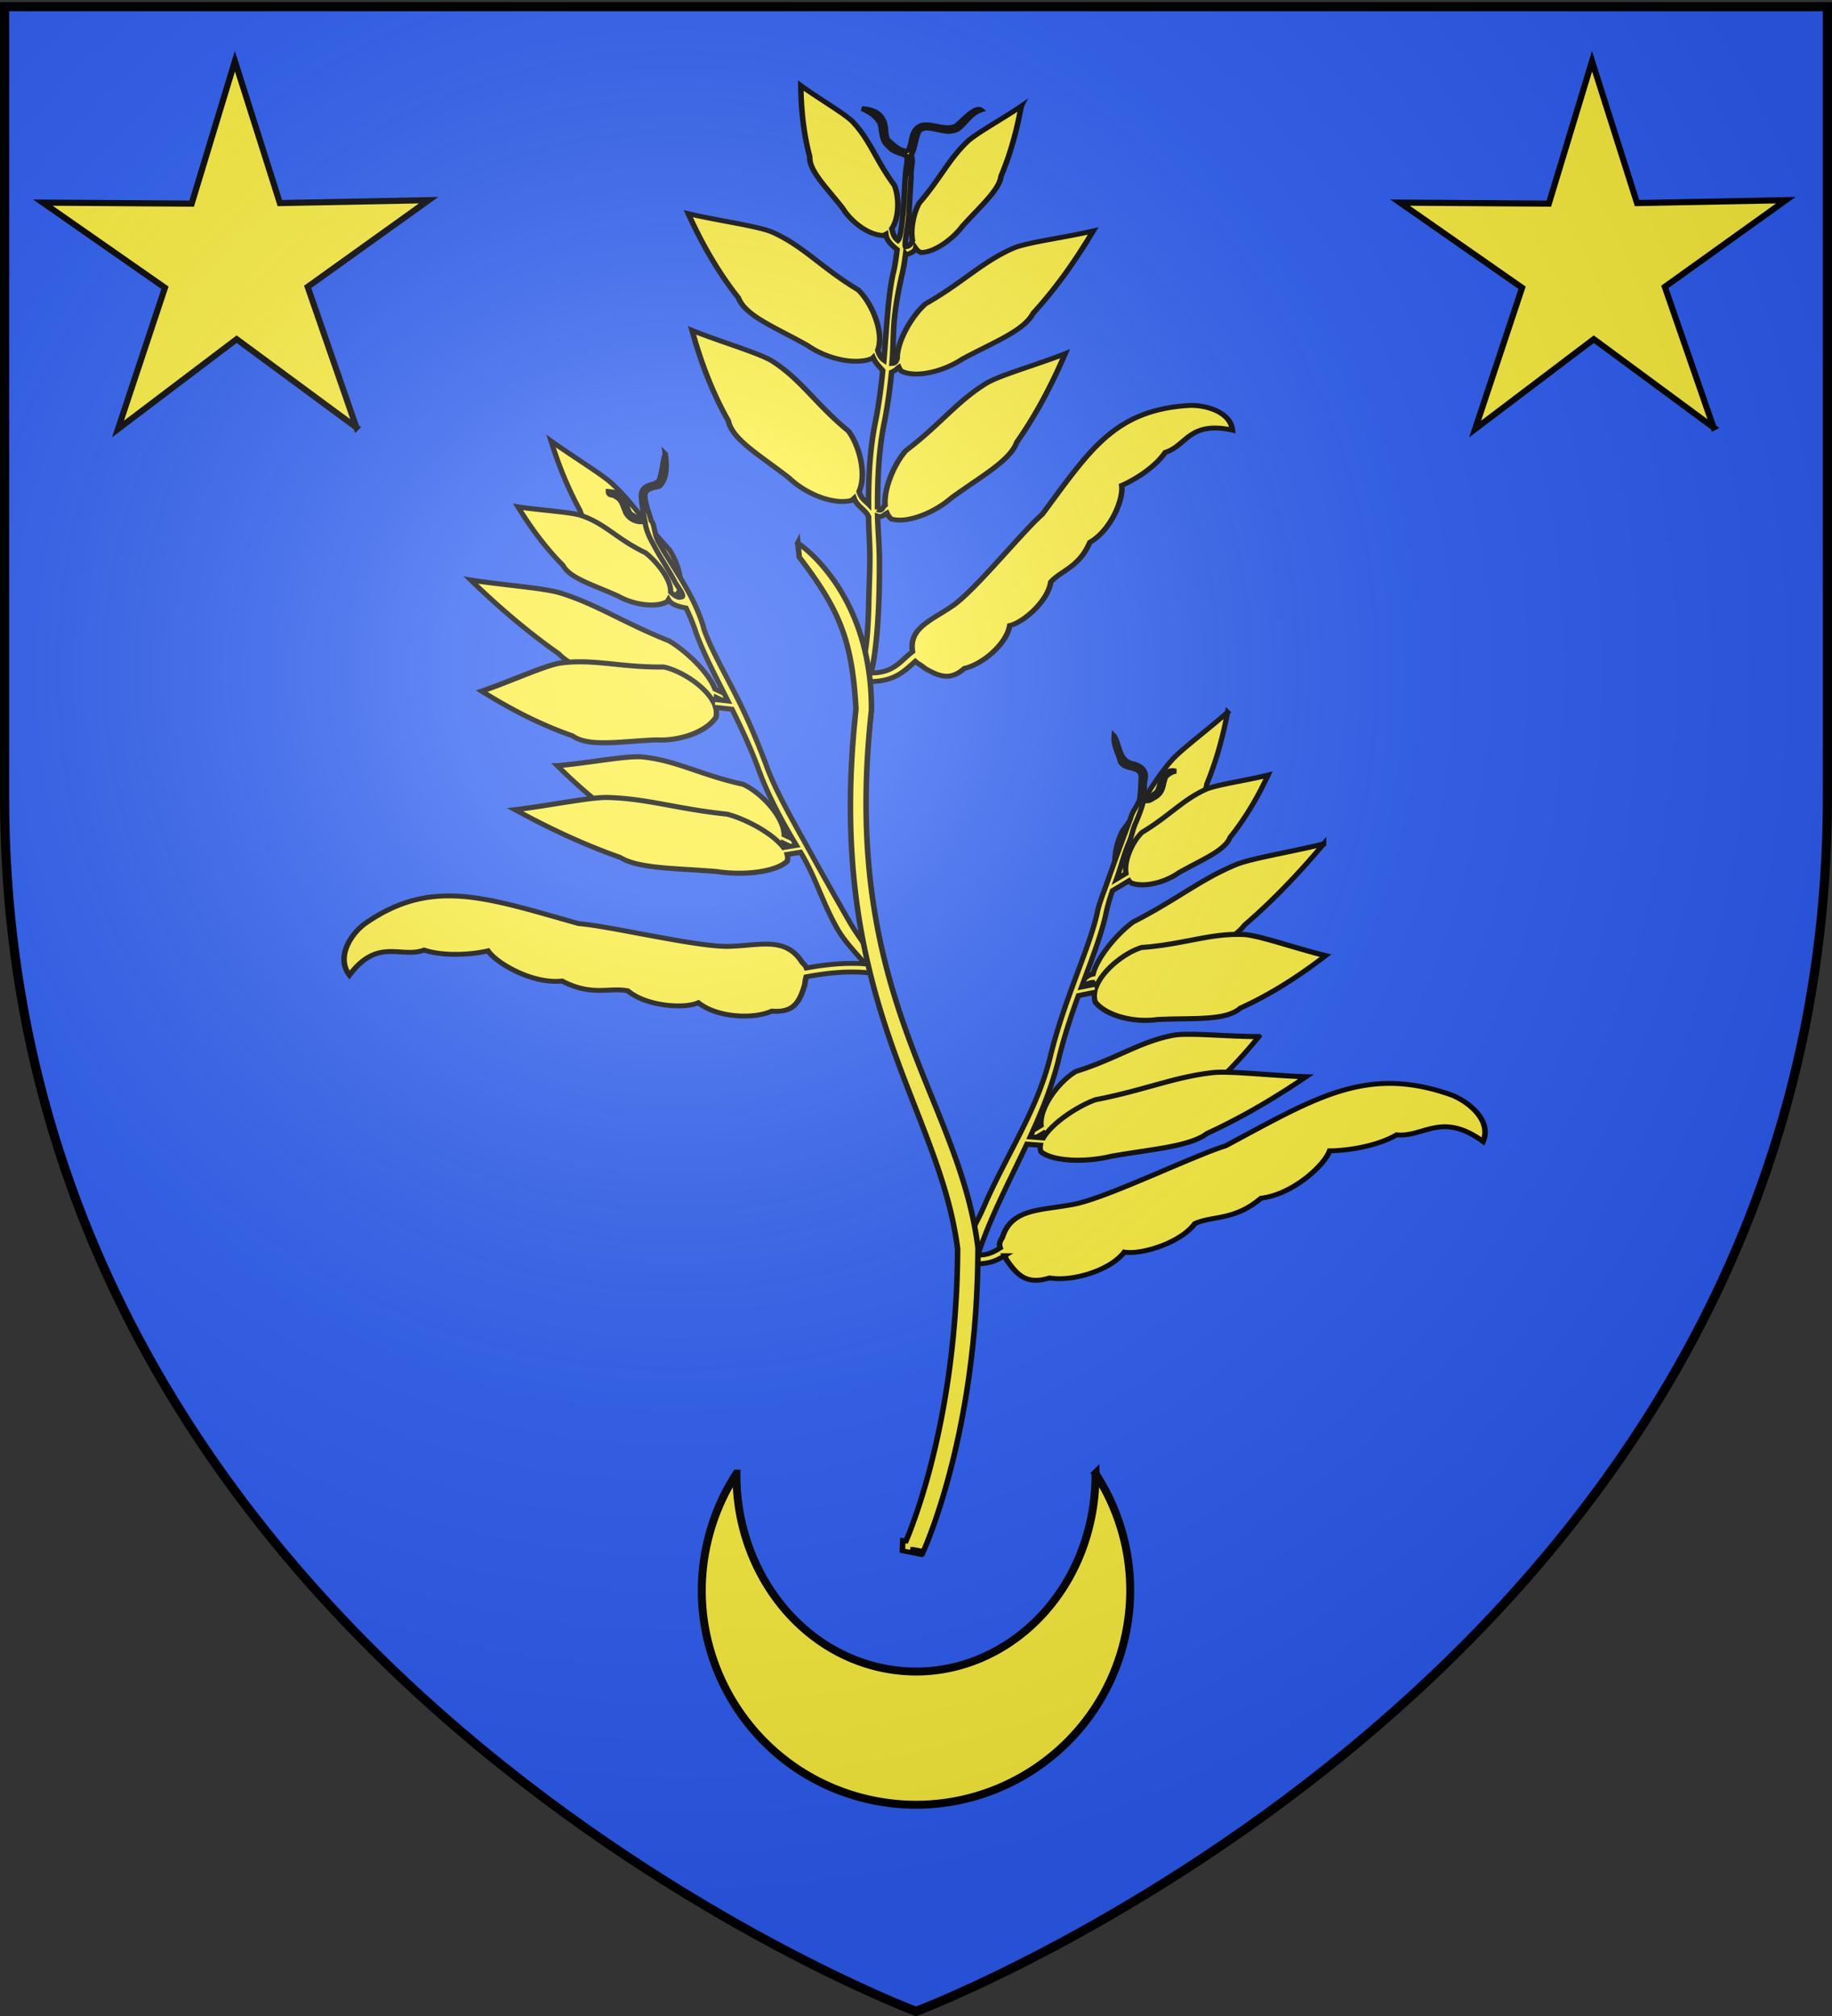 <svg xmlns="http://www.w3.org/2000/svg" xmlns:xlink="http://www.w3.org/1999/xlink" height="660" width="600" version="1.0"><rect width="100%" height="100%" fill="#333333" stroke="none"/><defs><radialGradient xlink:href="#a" id="b" gradientUnits="userSpaceOnUse" gradientTransform="matrix(1.353 0 0 1.349 -77.63 -85.747)" cx="221.445" cy="226.331" fx="221.445" fy="226.331" r="300"/><linearGradient id="a"><stop style="stop-color:white;stop-opacity:.314" offset="0"/><stop offset=".19" style="stop-color:white;stop-opacity:.251"/><stop style="stop-color:#6b6b6b;stop-opacity:.125" offset=".6"/><stop style="stop-color:black;stop-opacity:.125" offset="1"/></linearGradient></defs><g style="display:inline"><path style="fill:#2b5df2;fill-opacity:1;fill-rule:evenodd;stroke:none;stroke-width:1px;stroke-linecap:butt;stroke-linejoin:miter;stroke-opacity:1" d="M300 658.5s298.5-112.32 298.5-397.772V2.176H1.5v258.552C1.5 546.18 300 658.5 300 658.5z"/><path style="opacity:.615;fill:#fcef3c;fill-opacity:.991;fill-rule:evenodd;stroke:#000;stroke-width:2.5;stroke-linecap:round;stroke-linejoin:round;stroke-miterlimit:4;stroke-dasharray:none;stroke-dashoffset:0;stroke-opacity:1" d="M-95.745 281.381v-4.679h0z" transform="translate(-794.781 -164.997)"/></g><path style="fill:#fcef3c;stroke:#000;stroke-width:3.37;stroke-miterlimit:4;stroke-dasharray:none;stroke-opacity:1" d="m-987.302 396.508-78.314-24.465-45.685 68.15-.933-82.04-78.932-22.39 77.737-26.24-3.097-81.987 48.977 65.824 77.018-28.282L-1038 332l50.697 64.509z" transform="rotate(19.046 49.975 2283.624) scale(.594)"/><path transform="rotate(19.046 272.215 3608.403) scale(.594)" d="m-987.302 396.508-78.314-24.465-45.685 68.15-.933-82.04-78.932-22.39 77.737-26.24-3.097-81.987 48.977 65.824 77.018-28.282L-1038 332l50.697 64.509z" style="fill:#fcef3c;stroke:#000;stroke-width:3.37;stroke-miterlimit:4;stroke-dasharray:none;stroke-opacity:1"/><path style="fill:#fcef3c;stroke:#000;stroke-width:2.6;stroke-miterlimit:4;stroke-dasharray:none;stroke-opacity:1" d="M241.205 482.415c-4.538 6.963-7.904 14.866-9.764 23.47-8.178 37.84 15.896 75.18 53.737 83.358 37.84 8.178 75.198-15.896 83.377-53.736 4.114-19.038.09-37.953-9.764-53.092a70.315 70.315 0 0 1-1.345 14.13c-6.854 34.655-38.161 56.713-69.874 49.223-27.725-6.549-46.632-33.517-46.367-63.353z"/><g style="fill:#fcef3c;stroke:#000;stroke-opacity:1;stroke-width:6.787;stroke-miterlimit:4;stroke-dasharray:none"><g style="fill:#fcef3c;stroke:#000;stroke-opacity:1;stroke-width:6.787;stroke-miterlimit:4;stroke-dasharray:none"><path style="fill:#fcef3c;fill-rule:evenodd;stroke:#000;stroke-width:6.787;stroke-linecap:butt;stroke-linejoin:miter;stroke-miterlimit:4;stroke-dasharray:none;stroke-opacity:1" d="M2439.967-663.372c-25 15.249-59.259 31.775-70.844 41.684-25.81 22.423-38.783 47.814-68.263 78.956-8.21 12.822-14.836 34.847-13.734 50.87-2.21 3.791-4.062 8.03-9.526 7.77-1.26-4.704 6.517-29.018 8.718-42.62 2.95-18.224 5.767-36.778 8.747-54.039-.206-9.422 5.77-20.276 3.26-29.391 5.835-9.663 7.181-21.277 12.385-31.082 5.873-8.799 18.002-2.581 25.95-.008 7.966 3.122 15.238 4.874 23.092.732 10.384-7.492 17.235-19.416 30.414-22.961-6.284-6.647-25.834 14.235-32.583 18.55-17.017 8.062-37.65-16.324-50.562.773-8.26 10.476-6.98 32.846-17.619 26.53-7.512-3.318-11.919-10.459-17.039-16.53-1.454-3.154-1.562-6.729-1.77-10.144 2.623-24.556-8.3-34.06-25.233-36.884 9.134 5.61 17.568 13.686 20.311 24.356.293 6.822.098 13.685 1.195 20.445.829 5.401 3.698 9.402 6.972 13.532 4.139 6.626 13.355 8.672 19.024 13.568.733 5.062-2.085 13.636-3.49 20.764-4.188 21.238-6.304 41.578-10.882 63.382-1.769 8.422-5.673 28.297-9.177 31.352-5.465-6.124-4.619-11.558-5.723-17.206 10.99-14.277 13.973-42.847 9.755-59.706-18.797-37.329-22.504-65.063-40.858-93.045-8.3-12.41-37.86-36.7-58.173-57.527-2.31 23.564-4.766 60.177.13 99.526-3.168 19.442 15.85 44.87 32.436 76.003 8.593 20.73 28.286 40.97 45.237 42.906a17.3 17.3 0 0 0 3.412-1.278c-.034 8.972 5.56 15.86 11.395 22.656-2.687 12.876-5.564 24.38-8.748 33.524l-.031.12-.032.12c-9.602 31.275-15.844 74.014-24.048 117.82-2.893-2.772-5.26-8.424-5.879-14.725 10.744-23.515-.002-65.91-14.625-85.992-41.418-35.205-59.478-67.431-95.813-91.31-16.311-10.495-64.76-23.17-100.05-37.022 8.57 30.576 23.297 77.403 48.462 123.304 5.507 25.971 41.418 46.29 77.088 75.117 20.713 20.637 54.96 34.128 76.915 26.54.435-.351.855-.713 1.264-1.091 2.25 8.587 6.331 13.187 9.711 19.313-4.362 21.966-9.44 44.628-15.95 67.35-9.173 30.45-14.81 61.62-18.885 92.979-.99 7.611-1.887 15.234-2.72 22.86-3.653-5.342-8.252-8.627-9.576-19.042 12.063-22.15 7.33-63.439-3.854-84.932-35.968-41.851-49.295-76.778-81.833-106.572-14.639-13.154-60.705-33.967-93.623-53.676 4.168 31.67 12.146 80.46 30.552 130.104 1.79 26.597 34.406 52.8 65.592 87.369 17.562 23.925 49.485 43.11 72.243 39.362a24.843 24.843 0 0 0 3.821-2.709c2.056 11.348 12.802 17.933 14.843 27.596-1.752 17.21-2.415 37.566-4.892 59.21-2.06 18-4.933 36.925-7.418 56.056-5.104 39.296-12.235 89.617-26.692 101.616l9.907 13.23c10.886-3.98 22.87-69.99 28.594-110.036 2.919-20.426 5.328-40.716 7.253-59.602 2.33-22.879 2.768-43.826 4.39-60.257 4.97 2.707 8.096-1.198 11.799-3.037.904 3.443 2.38 6.453 4.556 8.893 18.49 8.458 53.014-2.695 76.708-21.462 39.294-25.86 76.91-43.527 87.817-68.227 33.468-42.842 57.541-87.143 72.3-116.113-35.578 11.469-82.989 21.145-100.354 30.386-38.792 21.062-62.66 51.11-108.676 82.803-15.727 16.24-32.54 49.076-33.41 72.567-2.99 1.453-4.942 9.681-9.82 4.945a1242.36 1242.36 0 0 1 3.022-26.216c4.062-32.038 9.712-64.485 18.723-94.397l.008-.03.016-.06c6.552-22.87 11.69-45.598 16.087-67.533 7.499-3.144 6.52-3.926 9.586-5.834.532 1.979 1.282 3.808 2.296 5.494 16.442 11.906 50.998 6.606 76.28-8.379 41.179-19.473 79.567-30.883 93.49-54.188 38.035-37.85 67.322-78.84 85.528-105.826-35.585 5.43-82.22 6.933-100.106 13.304-40.017 14.662-67.044 41.162-115.468 65.407-18.23 14.538-40.25 47.62-42.75 71.904-1.449 2.87-2.27 6.327-7.041 6.088 3.99-20.984 5.763-41.054 9.431-60.132 4.28-22.262 10.468-42.986 15.5-59.378 3.008-8.64 5.688-18.832 8.167-29.998l.424.853c7.485-1.744 11.756-4.31 12.717-7.724 1.35 2.835 3.252 5.088 5.77 6.548 15.433 1.842 39.684-12.99 54.45-30.684 25.377-25.777 50.874-45.628 54.95-64.65 18.092-36.056 28.805-71.157 35.077-93.882z" transform="scale(.267 .235) rotate(-6.231 9299.355 10649.02)"/><g style="fill:#fcef3c;stroke:#000;stroke-width:7.167;stroke-miterlimit:4;stroke-dasharray:none;stroke-opacity:1"><path d="M215.313-345.344c-1.83 23.73-3.613 61 1.687 103.656-2.713 19.143 15.861 52.195 32.188 90.344 8.532 24.554 27.633 52.43 43.843 60.313 3.06.271 5.78-.54 8.156-2.188l3.26 16.744 9.655-5.675-6.32-19.225c6.86-13.332 8.112-36.67 4.437-52.938-18.536-45.363-22.505-75.549-40.469-111.03-8.12-15.792-36.717-51.29-56.438-80zM40.03-194.125c15.341 32.412 40.437 82.321 75.813 132.844C127.095-34.02 167.62-7.9 209.78 26.844c25.341 24.14 62.694 43.047 83.063 38.656 1.777-1.438 3.18-3.256 4.219-5.406l16.812 16.281 7.156-7.063-21.562-20.906c.572-23.721-17.405-61.875-34.563-82.219-49.336-42.103-74.575-77.63-116.312-107.437-18.688-13.154-70.083-33.428-108.563-52.875zM56.47 86.063c13.293 29.103 35.42 73.457 68.812 115.406 9.355 24.97 51.198 40.03 93.875 63.562 25.283 17.53 64.425 26.04 87.438 15.406a27.163 27.163 0 0 0 1.5-1.53l17.187 16.968 7.844-7.906-19.219-19c8.885-24.82-8.328-65.485-26.937-83.375-49.778-29.041-73.67-58.438-116.438-76.969-19.17-8.097-73.724-13.826-114.062-22.563z" style="fill:#fcef3c;fill-rule:evenodd;stroke:#000;stroke-width:7.167;stroke-linecap:butt;stroke-linejoin:miter;stroke-miterlimit:4;stroke-dasharray:none;stroke-opacity:1" transform="matrix(.226 -.069 .088 .221 162.21 235.557)"/><path d="M356.188-282.156c-6.931 9.145-12.71 21.051-19.47 29.969-3.07 4.757-7.443 4.9-12.968 4.968-10.418-.588-16.623 2.309-20.281 11.094-3.303 10.147-5.66 20.524-7.438 30.969-1.838-1.199-3.995-1.803-6.156-2.344-3.996-2.065-5.976-6.052-8.969-9.063-3.446-9.139 2.526-20.502-2.987-29.057-3.247-4.82-8.799-7.501-14.544-9.849-2.6 6.22 4.963 5.413 6.438 9.438 6.79 6.516 4.693 14.274 5.172 22.53-.725 6.27 2.61 16.11 13.609 20.626 2.371.421 4.451 1.318 6.406 2.563-2.69 11.17-2.216 21.85-.511 33.68 1.869 18.85 6.518 38.092 8.466 57.126.76 7.417 6.906 25.242-.267 22.381-4.148.552-7.464-4.243-10.563-10.438 7.6-17.1-3.1-47.245-12.287-62.112-30.35-30.01-36.203-53.678-63.463-74.856-12.258-9.343-50.332-23.483-77.656-37.188 4.169 23.327 11.844 59.222 28.062 95.469 2.106 19.637 29.352 38.158 55.625 62.906 14.904 17.236 41.407 30.571 59.875 27.188a20.309 20.309 0 0 0 3.25-2.281c1.26 8.181 9.64 13.283 18.406 18.218.772 13.187.957 25.116.157 34.875v.25c-1.237 29.592 2.638 65.205 6.062 104.406l-18.969-8.437-.78 1.75c-3.688-24.46-26.293-52.797-45.782-64.063-55.28-16.288-85.479-39.114-131.438-46.874-3.853-.615-8.892-.843-14.812-.813-25.653.132-67.822 5.238-101.344 6.188 19.87 25.077 51.947 62.883 94.406 95.624 15.058 22.008 59.308 26.613 106.376 39.25 28.742 10.972 68.792 9.862 88.593-5.968 2.53-3.957 3.921-8.366 4.375-13.094L311.25 82c2.27 27.81 4.02 57.217 3.375 87.438-1.442 39.96 3.245 79.283 9.719 118.187l-17.938-2.406c-6.29-22.436-33.472-52.483-55.625-66.75-61.288-26.591-96.098-53.44-146.5-70.438-22.52-7.428-80.53-12.805-125-20.875C3.147 153.703 41.432 194.197 90.437 232.5c18.372 22.771 66.591 36.572 118.657 58.125 32.105 16.037 75.303 23.934 95.187 14.313 2.021-2.522 3.083-5.556 3.375-8.938l18.531 2.5c6.534 37.463 2.427 68.516 7.589 111.713 2.846 23.816 10.962 39.606 22.778 73.913 11.634-31.323 2.127-39.636-3.063-75.219-4.885-33.484-10.276-71.368-15.11-109.219-5.892-46.128-13.1-92.653-11.756-129.907v-.094c.74-34.624-.041-67.626-2.695-98.567-3.467-40.43-9.067-77.009-7.868-105.714 1.894-12.34 1.631-31.489.141-47.037-2.905-30.318-10.275-59.6-14.014-86.67-1.743-12.61 4.488-25.962 1.481-31.36 1.592-11.488.665-23.452 4.519-34.536 2.152-7.637 7.31-8.177 14.842-8.303 3.152-.058 7.322.918 9.706.227 14.07-7.513 20.418-26.22 23.45-39.883z" style="fill:#fcef3c;fill-opacity:1;fill-rule:evenodd;stroke:#000;stroke-width:7.167;stroke-linecap:butt;stroke-linejoin:miter;stroke-miterlimit:4;stroke-dasharray:none;stroke-opacity:1" transform="matrix(.226 -.069 .088 .221 162.21 235.557)"/></g><g style="fill:#fcef3c;stroke:#000;stroke-width:7.167;stroke-miterlimit:4;stroke-dasharray:none;stroke-opacity:1"><path style="fill:#fcef3c;fill-rule:evenodd;stroke:#000;stroke-width:7.167;stroke-linecap:butt;stroke-linejoin:miter;stroke-miterlimit:4;stroke-dasharray:none;stroke-opacity:1" d="M215.313-345.344c-1.83 23.73-3.613 61 1.687 103.656-2.713 19.143 15.861 52.195 32.188 90.344 8.532 24.554 27.633 52.43 43.843 60.313 3.06.271 5.78-.54 8.156-2.188l1.704 17.749 8.406-5.532-3.516-20.373c6.86-13.332 8.113-36.67 4.438-52.938-18.536-45.363-22.505-75.549-40.469-111.03-8.12-15.792-36.717-51.29-56.438-80zM40.03-194.125c15.341 32.412 40.437 82.321 75.813 132.844C127.095-34.02 167.62-7.9 209.78 26.844c25.341 24.14 62.694 43.047 83.063 38.656 1.777-1.438 3.18-3.256 4.219-5.406 8.956 2.346 11.208 10.854 16.812 16.281l4.942-4.16c-6.411-7.982-9.799-19.625-19.348-23.809.572-23.721-17.405-61.875-34.563-82.219-49.336-42.103-74.575-77.63-116.312-107.437-18.688-13.154-70.083-33.428-108.563-52.875zM56.47 86.063c13.293 29.103 35.42 73.457 68.812 115.406 9.355 24.97 51.198 40.03 93.875 63.562 25.283 17.53 64.425 26.04 87.438 15.406a27.163 27.163 0 0 0 1.5-1.53l17.187 16.968 7.844-7.906-19.219-19c8.885-24.82-8.328-65.485-26.937-83.375-49.778-29.041-73.67-58.438-116.438-76.969-19.17-8.097-73.724-13.826-114.062-22.563z" transform="matrix(-.233 -.049 -.062 .228 430.788 322.503)"/><path style="fill:#fcef3c;fill-opacity:1;fill-rule:evenodd;stroke:#000;stroke-width:7.167;stroke-linecap:butt;stroke-linejoin:miter;stroke-miterlimit:4;stroke-dasharray:none;stroke-opacity:1" d="M357.572-280.824c-10.993 11.12-15.263 32.213-34.384 32.448-9.927.16-17.882 3.451-21.299 11.656-1.574 4.29-1.036 9.795-2.389 14.72-3.334 7.032.91 18.124-7 15.219-3.275-.567-5.228-2.345-7.25-4.656-2.152-2.564-4.373-4.618-5.125-7.75-1.89-8.432.978-17.933-4-25.657-6.861-7.188-9.885-5.103-14.156-6.031 5.662 1.716 8.648 5.73 11.875 9.906 2.822 11.392-4.462 22.335 9.25 33.563 1.635 1.947 3.413 3.856 5.5 4.531 2.371.421 4.451 1.318 6.406 2.563-.046 12.922 1.274 23.404 2.726 33.127 1.363 9.126-.043 17.903 1.836 28.609 2.227 17.722 1.711 35.01 3.125 51.451l-10.562-10.438c7.6-17.1 2.75-45.413-6.438-60.28-30.35-30.01-42.052-55.51-69.312-76.688-12.258-9.343-50.332-23.483-77.656-37.188 4.169 23.327 11.844 59.222 28.062 95.469 2.106 19.637 29.352 38.158 55.625 62.906 14.904 17.236 41.407 30.571 59.875 27.188a20.309 20.309 0 0 0 3.25-2.281l18.406 18.218c.772 13.187.957 25.116.157 34.875v.25c-1.237 29.592 2.638 65.205 6.062 104.406l-18.969-8.437-.78 1.75c-3.688-24.46-26.293-52.797-45.782-64.063-55.28-16.288-85.479-39.114-131.438-46.874-3.853-.615-8.892-.843-14.812-.813-25.653.132-67.822 5.238-101.344 6.188 19.87 25.077 51.947 62.883 94.406 95.624 15.058 22.008 59.308 26.613 106.376 39.25 28.742 10.972 68.792 9.862 88.593-5.968 2.53-3.957 3.921-8.366 4.375-13.094L311.25 82c2.27 27.81 4.02 57.217 3.375 87.438-1.442 39.96 3.245 79.283 9.719 118.187l-17.938-2.406c-6.29-22.436-33.472-52.483-55.625-66.75-61.288-26.591-96.098-53.44-146.5-70.438-22.52-7.428-80.53-12.805-125-20.875C3.147 153.703 41.432 194.197 90.437 232.5c18.372 22.771 66.591 36.572 118.657 58.125 32.105 16.037 75.303 23.934 95.187 14.313 2.021-2.522 3.083-5.556 3.375-8.938l18.531 2.5c10.137 58.117 23.394 115.309 25.25 172.156l18.383-16.587c-.715-21.89-6.033-36.07-9.16-57.804-11.317-78.633-36.87-147.896-34.035-226.484v-.094c1.705-79.87-12.68-153.609-10.563-204.28 1.073-13.074-1.041-29.282-2.293-46.47-2.13-29.237-4.879-61.972-7.796-91.742.06-12.635-4.529-18.303-5.218-29.48.992-6.304 1.915-13.208 3.35-18.432 3.324-13.21 1.228-21.25 18.926-21.783 6.15.127 12.368-.686 16.603-5.011 6.028-11.078 15.624-20.174 17.938-33.313z" transform="matrix(-.233 -.049 -.062 .228 430.788 322.503)"/></g><path style="fill:#fcef3c;fill-rule:evenodd;stroke:#000;stroke-width:6.787;stroke-linecap:butt;stroke-linejoin:miter;stroke-miterlimit:4;stroke-dasharray:none;stroke-opacity:1" d="M2725.063 738.031c-58.328-.644-114.366 28.907-193 65.563-40.426 9.301-151.708 55.912-193.157 60.656-41.448 4.744-77.3-3.363-93.125 36.844-4.348 5.598-4.953 9.655-4.062 13.781-2.895 1.675-5.739 3.212-8.657 4.406-6.793 2.78-13.83 4.092-23.593 1.969l-2.563 11.719c12.077 2.626 22.234.897 30.688-2.563 2.937-1.202 5.665-2.579 8.281-4.031a50.81 50.81 0 0 1 1.594 5.406c11.476 25.22 22.083 37.683 49.906 31.313 26.408 8.242 74.28-1.574 95.063-25.844 20.632 6.389 70.319-5.51 90.28-30.094 23.563-8.82 48.656 1.322 84.595-26.343 38.783-.88 81.853-36.56 90.75-56.438 20.66 2.158 58.302.168 84.156-13.281 32.757 7.525 58.057-26.854 104.406 20.781 13.854-27.694-11.144-56.837-31.563-68.625-32.484-17.392-61.514-24.904-90-25.219zM2587.75-226.719c-83.56 1.081-119.349 52.776-183.969 131.438-26.829 21.388-93.184 95.958-122.406 114.312-28.571 17.946-57.533 24.82-56.406 58.438-8.286 5.795-14.778 12.48-22.125 17.125-10.307 6.514-22.158 10.34-45.719 4.437l-2.906 11.625c25.858 6.478 42.675 1.924 55.062-5.906 6.73-4.253 12.182-9.062 17.563-13.406 2.446 3.256 6.496 5.782 10.468 10.719 17.586 14.72 29.955 20.233 48.438 5.53 22.644-3.29 54.83-27.718 61.656-53.25 17.674-2.609 50.492-29.245 56.594-54.718 14.423-15.002 36.77-16.424 53.688-49.906 28.615-14.52 47.97-56.525 47.5-74.531 16.181-5.776 43.553-20.727 58.03-40 27.125-6.097 33.714-40.777 85.313-21.813.435-25.61-28.65-38.38-48.093-39.875-4.35-.195-8.579-.272-12.688-.219zM1604.219 353.125c-28.587.182-57.09 8.534-88.875 28.719-18.204 12.425-39.844 42.063-25.907 68.687 40.395-48.707 65.102-16 94.813-24.75 24.311 12.136 58.928 12.54 77.781 9.563 9.043 19.153 50.139 52.403 85.75 51.656 34.193 25.68 56.746 14.69 78.75 22.375 19.402 23.316 65.516 32.944 84.157 25.813 20.14 22.973 64.488 30.628 88.343 21.437 25.811 5.103 34.967-7.581 44.375-32.844.686-3.975 1.762-7.19 2.719-10.093 26.285-2.566 52.197-2.989 77.875 3.062l2.75-11.656c-15.684-3.696-31.307-5.132-46.813-5.188-10.759-.039-21.471.586-32.124 1.563-.563-2.38-1.857-4.911-4.22-7.875-16.3-38.831-48.803-29.374-87.03-32.313-38.228-2.938-142.384-44.105-179.876-51.562-70.322-31.213-121.509-56.918-172.468-56.594z" transform="scale(.267 .235) rotate(-6.231 9299.355 10649.02)"/><path style="fill:#fcef3c;fill-opacity:1;fill-rule:evenodd;stroke:#000;stroke-width:6.787;stroke-linecap:butt;stroke-linejoin:miter;stroke-miterlimit:4;stroke-dasharray:none;stroke-opacity:1" d="m2101.531-88.188-.419 19.668c41.735 79.66 51.802 122.83 46.199 218.083-82.72 398.458 41.39 557.668 42.314 760.843-14.464 128.7-42.458 230.549-66.781 300.125-12.19 34.867-23.47 61.616-31.657 79.594a522.396 522.396 0 0 1-8.656 18.125l-3.875-1.094-2.031 14.157s5.877 2.007 11.75 4.03c5.733 1.976 11.45 3.97 11.469 3.938.036-.064.047-.098.062-.125.03-.053.066-.104.094-.156.057-.103.128-.208.219-.375.181-.334.45-.815.781-1.438.66-1.245 1.598-3.067 2.813-5.468 2.428-4.803 5.885-11.91 10.124-21.219 8.479-18.619 20.043-46.083 32.5-81.719 24.916-71.271 53.454-175.222 68.126-306.437l.062-.719v-.719c-.719-213.945-130.564-364.038-48.75-757.062l.125-.563.063-.562c9.213-81.117-6.408-141.21-24.657-180.938-10.223-21.788-22.836-42.803-39.875-59.968zm-11.906 1409.032c5.869 2.025 11.75 4.031 11.75 4.031l-12.375-1.781.625-2.25z" transform="scale(.267 .235) rotate(-6.231 9299.355 10649.02)"/></g></g><path d="M300 658.5s298.5-112.32 298.5-397.772V2.176H1.5v258.552C1.5 546.18 300 658.5 300 658.5z" style="opacity:1;fill:url(#b);fill-opacity:1;fill-rule:evenodd;stroke:none;stroke-width:1px;stroke-linecap:butt;stroke-linejoin:miter;stroke-opacity:1"/><path d="M300 658.5S1.5 546.18 1.5 260.728V2.176h597v258.552C598.5 546.18 300 658.5 300 658.5z" style="opacity:1;fill:none;fill-opacity:1;fill-rule:evenodd;stroke:#000;stroke-width:3;stroke-linecap:butt;stroke-linejoin:miter;stroke-miterlimit:4;stroke-dasharray:none;stroke-opacity:1"/></svg>